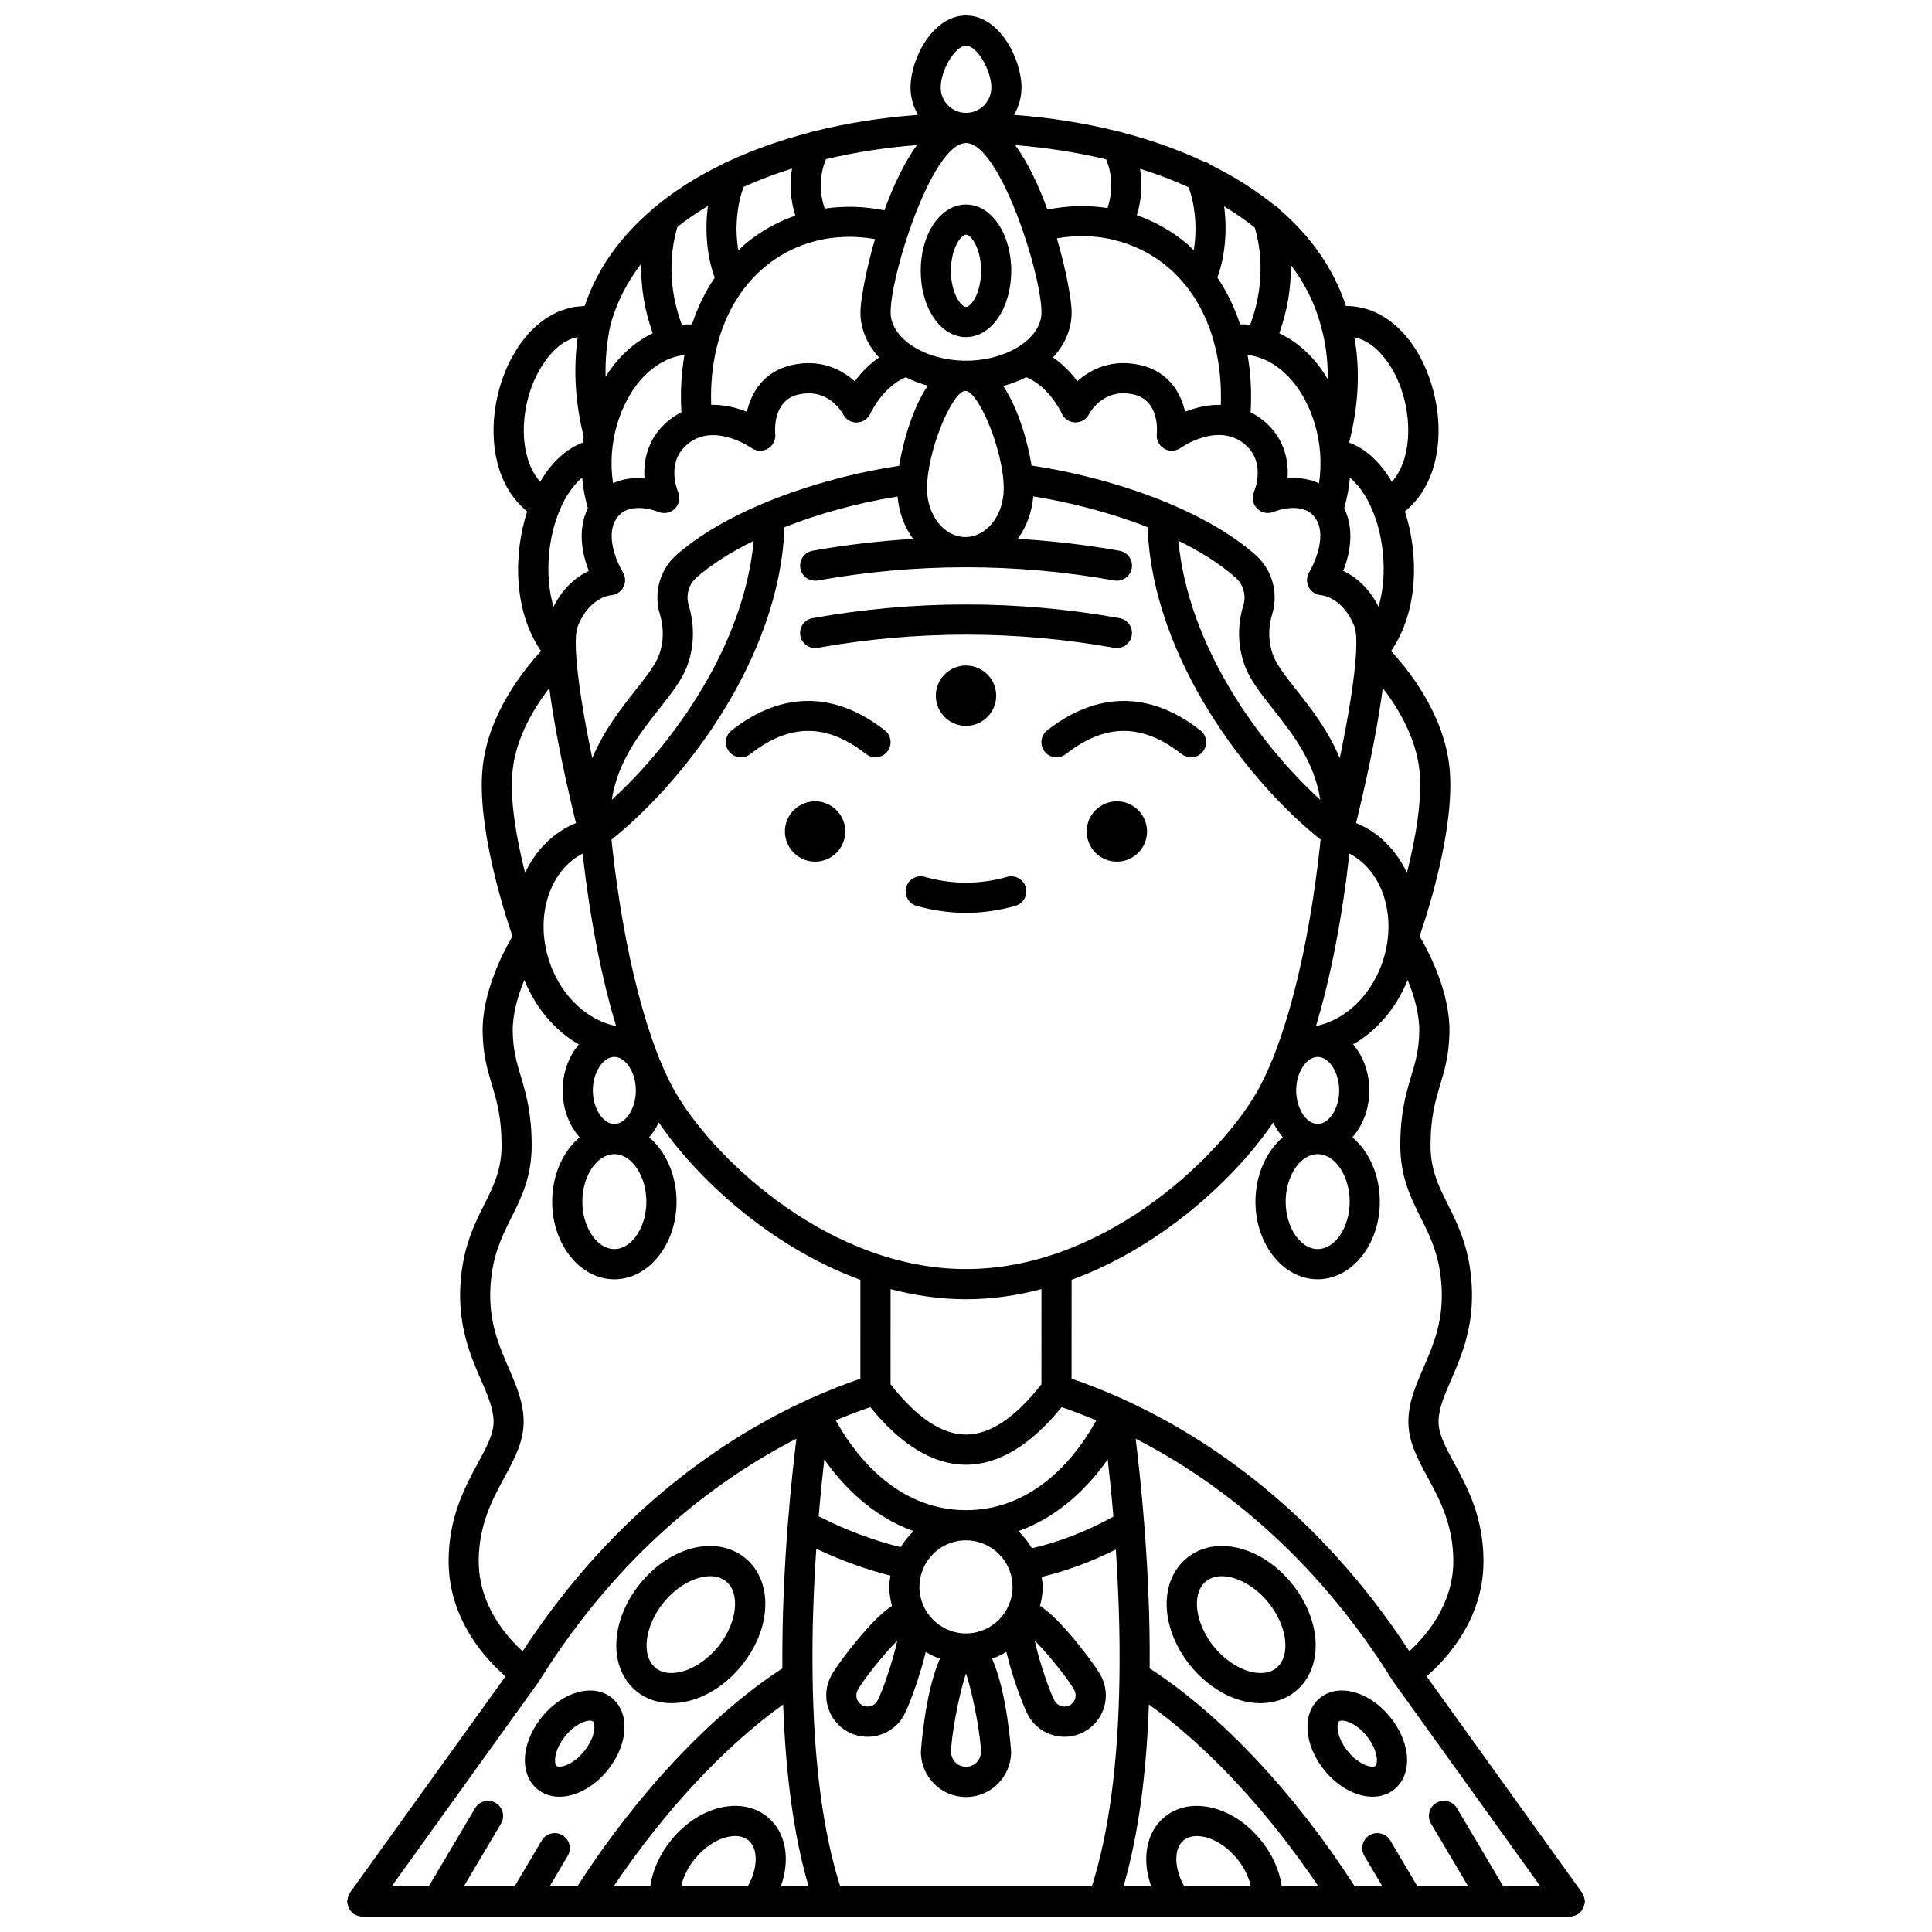 <?xml version="1.0" encoding="UTF-8"?>
<!-- Uploaded to: SVG Repo, www.svgrepo.com, Generator: SVG Repo Mixer Tools -->
<svg width="800px" height="800px" version="1.1" viewBox="144 144 512 512" xmlns="http://www.w3.org/2000/svg">
 <defs>
  <clipPath id="a">
   <path d="m235 148.09h330v503.81h-330z"/>
  </clipPath>
 </defs>
 <path d="m410.9 376.38c-7.262 2.055-14.559 2.051-21.812 0-2.113-0.602-4.336 0.633-4.934 2.754-0.605 2.125 0.633 4.336 2.754 4.934 4.336 1.23 8.742 1.852 13.082 1.852 4.344 0 8.75-0.625 13.082-1.852 2.125-0.602 3.359-2.812 2.754-4.934-0.586-2.125-2.809-3.352-4.926-2.754z"/>
 <path d="m342.82 343.85c10.488-8.203 20.246-8.203 30.727 0 0.73 0.57 1.598 0.848 2.465 0.848 1.188 0 2.363-0.527 3.152-1.535 1.359-1.738 1.055-4.25-0.684-5.613-13.273-10.391-27.309-10.395-40.586 0-1.738 1.359-2.047 3.875-0.684 5.613 1.359 1.742 3.875 2.047 5.609 0.688z"/>
 <path d="m421.52 337.55c-1.738 1.359-2.047 3.875-0.684 5.613 1.359 1.738 3.879 2.047 5.613 0.684 10.48-8.203 20.242-8.203 30.727 0 0.73 0.57 1.598 0.848 2.465 0.848 1.188 0 2.363-0.527 3.152-1.535 1.359-1.738 1.055-4.25-0.684-5.613-13.281-10.391-27.312-10.383-40.59 0.004z"/>
 <path d="m360.73 315.68c26.062-4.66 52.492-4.66 78.555 0 0.238 0.043 0.477 0.062 0.707 0.062 1.902 0 3.586-1.359 3.93-3.293 0.387-2.172-1.059-4.25-3.234-4.637-26.996-4.832-54.375-4.832-81.367 0-2.176 0.387-3.621 2.469-3.234 4.637 0.391 2.168 2.477 3.629 4.644 3.231z"/>
 <path d="m411.99 215.77c0-9.852-5.269-17.57-11.996-17.57-6.727 0-11.996 7.719-11.996 17.57 0 9.852 5.269 17.57 11.996 17.57 6.727-0.004 11.996-7.719 11.996-17.57zm-11.992 9.57c-1.371 0-4-3.727-4-9.574 0-5.84 2.629-9.574 4-9.574s4 3.727 4 9.574c-0.004 5.848-2.629 9.574-4 9.574z"/>
 <path d="m340.49 585.45c8.059-9.918 8.473-22.473 0.949-28.586-7.516-6.113-19.73-3.129-27.785 6.785-8.059 9.918-8.473 22.477-0.949 28.586 2.535 2.062 5.762 3.125 9.258 3.125 1.656 0 3.371-0.238 5.102-0.723 4.977-1.391 9.742-4.652 13.426-9.188zm-22.742 0.578c-3.906-3.176-2.938-11.117 2.113-17.336 3.582-4.41 8.426-6.984 12.336-6.984 1.605 0 3.062 0.438 4.203 1.363 3.906 3.176 2.938 11.117-2.113 17.336-2.606 3.211-6.027 5.59-9.371 6.527-1.688 0.473-4.852 0.977-7.168-0.906z"/>
 <path d="m287.61 599.01c-2.418 2.981-3.984 6.43-4.402 9.719-0.5 3.926 0.688 7.379 3.258 9.465 1.637 1.328 3.633 1.961 5.781 1.961 4.258 0 9.09-2.496 12.758-7.008 5.519-6.793 6.023-15.223 1.145-19.184-4.867-3.957-13.02-1.742-18.539 5.047zm11.191 9.094c-3.117 3.836-6.57 4.473-7.297 3.887-0.297-0.238-0.52-1.023-0.367-2.246 0.23-1.809 1.203-3.879 2.676-5.688 2.481-3.051 5.168-4.078 6.527-4.078 0.355 0 0.621 0.07 0.77 0.191 0.723 0.582 0.809 4.094-2.309 7.934z"/>
 <path d="m486.34 563.65c-8.059-9.918-20.262-12.898-27.785-6.781-7.523 6.113-7.106 18.668 0.949 28.586 3.684 4.531 8.449 7.793 13.422 9.188 1.73 0.484 3.445 0.723 5.102 0.723 3.5 0 6.727-1.062 9.258-3.125 7.531-6.113 7.109-18.672-0.945-28.59zm-4.094 22.379c-2.324 1.883-5.484 1.375-7.164 0.906-3.348-0.938-6.762-3.316-9.371-6.527-5.055-6.223-6.023-14.164-2.113-17.336 1.141-0.922 2.59-1.363 4.203-1.363 3.91 0 8.754 2.578 12.332 6.984 5.055 6.223 6.019 14.16 2.113 17.336z"/>
 <path d="m512.38 599.01c-5.519-6.793-13.664-9.008-18.539-5.051-4.879 3.961-4.375 12.391 1.145 19.184 3.672 4.516 8.5 7.008 12.758 7.008 2.148 0 4.144-0.637 5.781-1.961 2.57-2.086 3.758-5.539 3.258-9.465-0.418-3.285-1.98-6.738-4.402-9.715zm-3.898 12.98c-0.73 0.586-4.18-0.047-7.297-3.887-3.113-3.84-3.031-7.344-2.309-7.934s4.172 0.039 7.293 3.883c1.473 1.812 2.445 3.883 2.676 5.691 0.16 1.215-0.066 2.004-0.363 2.246z"/>
 <g clip-path="url(#a)">
  <path d="m563.82 648.95c0.062-0.227 0.117-0.445 0.137-0.68 0.012-0.125 0.07-0.23 0.07-0.359 0-0.172-0.074-0.32-0.102-0.488-0.027-0.23-0.066-0.449-0.137-0.676-0.094-0.301-0.219-0.57-0.375-0.836-0.062-0.109-0.074-0.23-0.152-0.336l-41.195-57.324c5.281-4.574 15.074-15.129 15.074-30.52 0-11.672-4.309-19.637-7.773-26.035-2.356-4.352-4.219-7.789-4.137-11.133 0.082-3.402 1.582-6.867 3.324-10.871 2.762-6.379 6.207-14.316 5.434-25.648-0.648-9.547-3.668-15.586-6.324-20.91-2.465-4.934-4.594-9.195-4.559-15.781 0.043-7.453 1.258-11.531 2.555-15.852 1.168-3.914 2.379-7.965 2.469-14.082 0.148-10.438-5.492-21.195-7.914-25.32 2.277-6.648 9.578-29.477 7.891-44.93-1.531-14.055-10.828-25.645-15.457-30.637 7.371-10.727 7.32-25.785 3.664-37.023 9.844-7.891 10.848-23.375 6.371-35.656-4.312-11.836-12.73-18.828-21.977-18.746-3.32-10.02-9.402-18.512-17.488-25.48-0.418-0.578-0.953-1.031-1.59-1.312-4.992-4.062-10.652-7.598-16.793-10.617-0.508-0.465-1.141-0.727-1.801-0.883-6.703-3.137-13.918-5.688-21.43-7.656-0.406-0.184-0.832-0.285-1.281-0.324-8.957-2.266-18.285-3.699-27.594-4.394 1.227-2.148 1.984-4.594 1.984-7.238-0.008-7.606-5.867-19.102-14.703-19.102-8.844 0-14.715 11.496-14.715 19.102 0 2.641 0.754 5.086 1.98 7.231-9.414 0.699-18.836 2.148-27.887 4.445-0.328 0.055-0.637 0.129-0.938 0.262-7.594 1.984-14.887 4.543-21.656 7.711-0.434 0.125-0.816 0.328-1.184 0.586-6.582 3.18-12.621 6.938-17.898 11.309-0.297 0.207-0.582 0.418-0.812 0.707-8.223 7.008-14.559 15.48-17.945 25.609-0.047 0-0.094 0.012-0.141 0.016-0.34 0.008-0.672 0.078-1.012 0.109-0.871 0.062-1.738 0.152-2.586 0.344-0.457 0.105-0.895 0.27-1.348 0.402-0.711 0.215-1.414 0.449-2.106 0.75-0.477 0.207-0.938 0.465-1.398 0.711-0.637 0.34-1.258 0.703-1.871 1.121-0.461 0.312-0.906 0.645-1.352 0.996-0.582 0.465-1.152 0.965-1.707 1.496-0.418 0.398-0.836 0.805-1.234 1.238-0.547 0.602-1.066 1.246-1.578 1.914-0.355 0.465-0.719 0.91-1.059 1.406-0.535 0.789-1.027 1.645-1.516 2.512-0.262 0.461-0.539 0.887-0.785 1.371-0.703 1.387-1.355 2.852-1.922 4.414-4.477 12.285-3.477 27.77 6.371 35.66-3.66 11.23-3.707 26.293 3.664 37.02-4.629 4.988-13.926 16.578-15.457 30.637-1.688 15.453 5.606 38.285 7.891 44.93-2.418 4.121-8.062 14.883-7.914 25.32 0.09 6.117 1.301 10.168 2.469 14.082 1.293 4.32 2.512 8.398 2.555 15.848 0.035 6.586-2.09 10.848-4.559 15.781-2.664 5.324-5.68 11.363-6.324 20.91-0.773 11.336 2.668 19.273 5.434 25.648 1.738 4.008 3.238 7.473 3.324 10.871 0.078 3.344-1.781 6.781-4.137 11.133-3.461 6.402-7.773 14.363-7.773 26.035 0 15.391 9.793 25.945 15.074 30.52l-41.227 57.324c-0.074 0.105-0.09 0.227-0.152 0.336-0.156 0.27-0.285 0.535-0.375 0.836-0.066 0.223-0.109 0.445-0.137 0.676-0.023 0.164-0.098 0.312-0.098 0.484 0 0.129 0.059 0.234 0.07 0.359 0.02 0.234 0.074 0.453 0.137 0.68 0.074 0.285 0.164 0.547 0.297 0.805 0.102 0.191 0.227 0.355 0.355 0.531 0.188 0.246 0.379 0.469 0.621 0.664 0.074 0.062 0.117 0.152 0.195 0.207 0.145 0.105 0.309 0.148 0.457 0.227 0.16 0.09 0.312 0.18 0.484 0.242 0.441 0.164 0.895 0.273 1.355 0.273 0.008 0.004 0.02 0.008 0.027 0.008h123.75 0.012 0.012 72.508 0.012 0.012 123.75c0.008 0 0.016-0.004 0.023-0.004 0.461-0.004 0.914-0.109 1.355-0.273 0.172-0.062 0.32-0.156 0.48-0.242 0.152-0.078 0.316-0.129 0.461-0.23 0.078-0.059 0.121-0.148 0.195-0.207 0.234-0.195 0.434-0.418 0.621-0.664 0.133-0.176 0.258-0.34 0.355-0.531 0.133-0.258 0.219-0.523 0.293-0.805zm-21.434-5.039-12.27-20.711c-1.125-1.902-3.582-2.531-5.477-1.402-1.898 1.129-2.527 3.578-1.402 5.477l9.855 16.633h-13.453l-7.199-12.156c-1.125-1.898-3.578-2.527-5.477-1.402-1.898 1.125-2.527 3.578-1.402 5.477l4.781 8.078h-7.32c-15.852-24.652-35.461-45.5-54.348-57.781 0.113-13.809-0.566-27.133-1.449-38.324-0.004-0.055-0.004-0.113-0.012-0.168-0.734-9.301-1.598-17.066-2.254-22.355 20.746 10.633 46.77 29.832 68.238 64.309 0.016 0.027 0.039 0.043 0.059 0.07 0.004 0.008 0.004 0.02 0.012 0.027 0.016 0.023 0.039 0.039 0.055 0.062 0.016 0.023 0.016 0.051 0.031 0.07l38.871 54.098zm-84.551 0c-2.695-4.801-2.852-10.012-0.125-12.223 1.352-1.105 3.086-1.191 4.293-1.066 3.402 0.344 7.102 2.606 9.91 6.062 1.836 2.246 3.027 4.777 3.578 7.227l-17.656-0.004zm20.281-12.273c-4.172-5.133-9.75-8.406-15.297-8.969-3.906-0.398-7.422 0.582-10.156 2.824-4.973 4.027-6.152 11.258-3.582 18.422h-7.348c3.812-12.992 6.066-29.16 6.734-48.211 15.559 11.137 31.43 28.176 44.93 48.211l-9.719-0.004c-0.586-4.231-2.508-8.531-5.562-12.273zm-111.45 12.273c-4.539-14.223-7.016-32.891-7.32-55.676-0.172-11.922 0.293-23.551 0.977-33.805 6.535 3.094 13.105 5.469 19.648 7.129-0.145 0.98-0.301 1.957-0.301 2.977 0 1.754 0.293 3.43 0.715 5.059-2.445 1.559-4.945 4.129-7.387 6.902-3.797 4.312-7.574 9.469-8.715 11.574-2.883 5.312-0.906 11.984 4.41 14.867 1.656 0.898 3.441 1.328 5.211 1.328 3.894 0 7.672-2.078 9.66-5.734 1.145-2.102 3.406-8.082 4.949-13.613 0.297-1.062 0.562-2.113 0.812-3.152 1.176 0.73 2.43 1.328 3.75 1.812-4.019 9.152-5.027 24.473-5.027 24.691 0 6.59 5.363 11.957 11.953 11.957s11.953-5.363 11.953-11.957c0-0.219-1.008-15.539-5.027-24.691 1.328-0.484 2.586-1.082 3.769-1.824 0.246 1.043 0.516 2.094 0.812 3.164 1.547 5.539 3.812 11.512 4.949 13.613 1.988 3.66 5.762 5.734 9.66 5.734 1.762 0 3.555-0.43 5.211-1.328 5.312-2.883 7.289-9.551 4.406-14.871-1.145-2.102-4.918-7.258-8.715-11.574-2.441-2.773-4.949-5.348-7.402-6.906 0.418-1.625 0.711-3.297 0.711-5.055 0-0.902-0.152-1.762-0.27-2.637 6.606-1.594 13.18-4.012 19.648-7.273 0.676 10.203 1.133 21.762 0.965 33.605-0.305 22.785-2.785 41.453-7.32 55.676l-66.688 0.004zm-42.152 0c0.551-2.449 1.746-4.981 3.586-7.238 2.797-3.441 6.496-5.707 9.898-6.055 1.215-0.137 2.941-0.039 4.312 1.078 2.711 2.199 2.555 7.41-0.141 12.207l-17.656 0.004zm22.848-18.41c-2.75-2.25-6.273-3.234-10.172-2.836-5.555 0.562-11.129 3.832-15.289 8.957-3.062 3.75-4.984 8.059-5.566 12.289h-9.719c13.504-20.031 29.371-37.074 44.93-48.211 0.672 19.047 2.922 35.219 6.734 48.211h-7.348c2.566-7.16 1.387-14.391-3.57-18.41zm-57.699 18.41 4.781-8.078c1.129-1.902 0.5-4.356-1.402-5.477-1.902-1.129-4.356-0.496-5.477 1.402l-7.199 12.156h-13.449l9.855-16.633c1.125-1.898 0.5-4.352-1.402-5.477-1.898-1.129-4.352-0.5-5.477 1.402l-12.273 20.703h-9.836l38.875-54.082c0.016-0.023 0.016-0.051 0.031-0.07 0.016-0.023 0.039-0.039 0.055-0.062 0.008-0.016 0.008-0.031 0.02-0.043 0.012-0.02 0.035-0.035 0.047-0.059 21.473-34.488 47.496-53.688 68.246-64.316-0.664 5.309-1.527 13.121-2.266 22.48-0.008 0.066-0.012 0.129-0.016 0.195-0.875 11.164-1.547 24.438-1.441 38.188-18.887 12.285-38.496 33.133-54.348 57.781l-7.324-0.008zm8.734-273.7c1.961 17.34 5.019 32.949 8.871 45.699-7.344-1.445-14.191-7.566-17.379-16.23-4.426-12.035-0.566-24.797 8.508-29.469zm-6.918-88.789c1.664-4.848 4.062-8.59 6.797-10.844 0.23 2.75 0.754 5.461 1.512 8.113-2.883 5.867-1.41 12.359 0.246 16.598-3.019 1.43-6.691 4.203-9.355 9.508-2.231-7.691-1.52-16.613 0.801-23.375zm32.051-77.293c2.5-2.012 5.238-3.84 8.09-5.57-0.887 6.43-0.297 13.328 1.781 19.043-2.543 3.719-4.543 7.887-6.027 12.367-0.898-0.016-1.801 0-2.688 0.094-3.203-8.66-3.617-17.727-1.156-25.934zm30.367-15.465c-0.723 4.094-0.434 8.266 0.875 12.484-4.805 1.672-9.316 4.176-13.332 7.543-0.629 0.527-1.168 1.145-1.762 1.707-1.039-5.938-0.316-12.379 1.387-16.867 4.074-1.863 8.383-3.469 12.832-4.867zm33.094-6.215c-3.441 4.754-6.328 10.969-8.621 17.281-5.371-1.074-10.691-1.211-15.812-0.449-1.508-4.523-1.398-8.84 0.324-13.098 7.828-1.871 15.961-3.098 24.109-3.734zm50.16 3.777c1.688 4.195 1.805 8.449 0.355 12.895-5.156-0.789-10.516-0.664-15.918 0.414-2.277-6.246-5.141-12.375-8.555-17.082 8.148 0.652 16.285 1.887 24.117 3.773zm21.836 7.398c1.672 4.469 2.375 10.832 1.355 16.711-0.629-0.598-1.199-1.246-1.867-1.805-3.984-3.34-8.453-5.824-13.207-7.5 1.273-4.16 1.551-8.27 0.848-12.312 4.465 1.41 8.785 3.035 12.871 4.906zm17.547 10.703c2.391 8.156 1.969 17.141-1.207 25.73-0.891-0.094-1.789-0.105-2.688-0.094-1.484-4.492-3.477-8.668-6.019-12.402 2.051-5.676 2.644-12.496 1.785-18.875 2.867 1.754 5.625 3.602 8.129 5.641zm32 77.094c2.32 6.762 3.035 15.684 0.801 23.371-2.668-5.301-6.336-8.074-9.355-9.508 1.66-4.238 3.129-10.73 0.246-16.598 0.754-2.652 1.281-5.367 1.512-8.113 2.734 2.258 5.133 6.004 6.797 10.848zm1.586 118.26c-3.184 8.66-10.039 14.777-17.379 16.227 3.856-12.75 6.914-28.355 8.871-45.695 9.074 4.668 12.934 17.434 8.508 29.469zm-16.922 42.18c-3.035 0-5.699-4.152-5.699-8.883 0-4.734 2.664-8.883 5.699-8.883 3.039 0 5.703 4.152 5.703 8.883 0 4.731-2.668 8.883-5.703 8.883zm0 7.996c4.598 0 8.484 5.762 8.484 12.582s-3.887 12.578-8.484 12.578-8.484-5.762-8.484-12.578c0-6.82 3.883-12.582 8.484-12.582zm-19.488-129.91c1.367 4.008 4.309 7.734 7.719 12.043 5.231 6.617 10.941 13.984 12.457 23.969-15.984-14.586-35.023-40.629-37.598-68.668 5.688 2.789 10.91 6.035 15.164 9.777 2.051 1.805 2.856 4.688 2.047 7.344-1.574 5.168-1.496 10.535 0.211 15.535zm25.344 24.984c-3.012-7.277-7.559-13.098-11.352-17.902-2.949-3.734-5.496-6.957-6.426-9.668-1.176-3.445-1.219-7.023-0.129-10.629 1.715-5.652-0.02-11.805-4.418-15.672-6.277-5.527-14.379-10.059-23.035-13.684-0.113-0.051-0.223-0.098-0.34-0.141-12.07-5.016-25.176-8.254-35.969-9.852-1.062-6.422-3.535-15.141-7.527-21.102 2.188-0.59 4.246-1.363 6.121-2.32 6.191 2.582 9.336 9.508 9.363 9.57 0.605 1.414 1.977 2.344 3.512 2.41 1.637 0.059 2.988-0.77 3.711-2.129 0.387-0.727 4.016-7.055 11.859-5.273 6.805 1.547 6.231 9.59 6.141 10.48-0.168 1.57 0.602 3.09 1.965 3.887 1.363 0.793 3.062 0.715 4.348-0.207 0.094-0.066 9.25-6.523 16.277-1.52 6.512 4.633 3.516 12.336 3.164 13.176-0.652 1.492-0.324 3.227 0.816 4.391 1.137 1.168 2.875 1.523 4.383 0.902 0.32-0.129 7.891-3.152 11.129 1.746 3.582 5.422-1.621 14.133-1.668 14.211-0.75 1.199-0.816 2.711-0.164 3.969 0.656 1.254 1.922 2.074 3.34 2.152 0.055 0.004 5.691 0.508 8.746 8.199 0.531 1.336 0.645 3.848 0.473 7.086v0.012 0.012 0.012c-0.391 6.918-2.121 17.293-4.32 27.883zm-166.58-93.641c-0.527-15.246 4.461-28.398 14.098-36.477 8.047-6.742 18.547-9.348 29.309-7.453-2.531 8.672-3.859 16.43-3.859 19.434 0 4.473 1.824 8.574 4.941 11.93-2.762 1.898-4.906 4.231-6.453 6.316-3.644-3.277-9.289-5.973-16.695-4.285-7.441 1.691-10.711 7.238-11.875 12.367-2.625-1.043-5.926-1.902-9.465-1.832zm47.547-24.5c0-4.289 1.918-12.723 4.777-21.133 0.02-0.059 0.062-0.102 0.078-0.16 0.012-0.035 0-0.07 0.008-0.109 4.043-11.805 9.941-23.477 15.105-23.488h0.016c5.141 0.012 11.008 11.547 15.055 23.281 0.012 0.039-0.004 0.078 0.008 0.117 0.02 0.062 0.066 0.113 0.09 0.176 2.894 8.469 4.844 16.988 4.844 21.309 0 6.938-9.156 12.805-19.992 12.805-10.836 0-19.988-5.856-19.988-12.797zm58.211-19.445c0.016 0.008 0.027 0.023 0.043 0.031 0.184 0.09 0.379 0.07 0.57 0.129 5.289 1.215 10.234 3.586 14.492 7.152 9.699 8.133 14.719 21.34 14.191 36.633-3.539-0.07-6.84 0.789-9.465 1.824-1.168-5.129-4.434-10.676-11.875-12.367-7.398-1.684-13.047 1.004-16.691 4.281-1.543-2.086-3.684-4.414-6.441-6.312 3.117-3.359 4.941-7.453 4.941-11.93 0-3.023-1.348-10.875-3.918-19.629 4.836-0.84 9.617-0.77 14.152 0.188zm-38.398 40.246c3.414 0 10.164 15.754 10.164 25.922 0 7.062-4.562 12.805-10.164 12.805s-10.164-5.742-10.164-12.805c0-10.168 6.75-25.922 10.164-25.922zm93.707 24.48c-2.695-1.219-5.625-1.547-8.32-1.363 0.332-5.227-1.156-11.566-7.434-16.039-0.781-0.555-1.566-1.004-2.359-1.406 0.309-5.285 0.027-10.367-0.809-15.188 5.5 0.609 9.543 4.207 11.664 6.656 5.184 6.012 8.934 16.324 7.258 27.34zm-168.15-34c-0.84 4.812-1.117 9.895-0.812 15.188-0.793 0.402-1.578 0.852-2.359 1.406-6.277 4.469-7.766 10.812-7.434 16.039-2.703-0.195-5.629 0.133-8.32 1.352-1.676-11.012 2.078-21.32 7.262-27.324 2.117-2.449 6.172-6.047 11.664-6.66zm-28.742 78.965v-0.023c-0.172-3.234-0.055-5.738 0.473-7.074 3.019-7.609 8.578-8.184 8.746-8.199 1.414-0.074 2.688-0.891 3.34-2.152 0.652-1.258 0.586-2.769-0.164-3.969-0.055-0.082-5.289-8.734-1.668-14.211 3.234-4.898 10.805-1.879 11.113-1.75 1.492 0.621 3.219 0.273 4.371-0.875 1.148-1.152 1.48-2.891 0.848-4.391-0.363-0.863-3.363-8.566 3.156-13.203 6.961-4.941 16.195 1.469 16.277 1.52 1.273 0.914 2.961 0.992 4.328 0.207 1.359-0.781 2.137-2.301 1.984-3.863-0.09-0.91-0.668-8.953 6.141-10.5 7.816-1.785 11.477 4.547 11.848 5.246 0.703 1.375 2.144 2.269 3.684 2.168 1.543-0.047 2.922-0.988 3.543-2.398 0.035-0.074 3.199-7.004 9.391-9.59 1.793 0.906 3.742 1.656 5.812 2.234-4.039 5.973-6.531 14.777-7.594 21.23-10.684 1.613-23.641 4.836-35.59 9.793-0.141 0.047-0.27 0.102-0.398 0.164-8.645 3.621-16.742 8.148-23.008 13.664-4.398 3.871-6.133 10.02-4.418 15.672 1.09 3.602 1.047 7.18-0.129 10.629-0.922 2.711-3.477 5.934-6.426 9.668-3.793 4.801-8.336 10.629-11.352 17.902-2.203-10.59-3.934-20.965-4.301-27.875-0.004-0.008-0.008-0.016-0.008-0.023zm29.867-12.625c-0.809-2.66-0.004-5.543 2.047-7.344 3.977-3.5 9.168-6.789 15.164-9.742-2.59 28.027-21.617 54.051-37.598 68.629 1.516-9.988 7.227-17.348 12.457-23.969 3.406-4.309 6.348-8.031 7.719-12.043 1.699-4.996 1.777-10.363 0.211-15.531zm-19.707 137.45c-3.039 0-5.703-4.152-5.703-8.883 0-4.734 2.664-8.883 5.703-8.883 3.035 0 5.699 4.152 5.699 8.883 0 4.731-2.66 8.883-5.699 8.883zm0 7.996c4.598 0 8.484 5.762 8.484 12.582s-3.887 12.578-8.484 12.578c-4.598 0-8.484-5.762-8.484-12.578 0-6.82 3.887-12.582 8.484-12.582zm-0.656-82.277c-0.02-0.195 0.02-0.387-0.031-0.582-0.016-0.062-0.031-0.133-0.047-0.195-0.012-0.098-0.02-0.191-0.031-0.289 18.648-14.836 44.543-47.559 45.855-82.801 9.094-3.602 19.398-6.445 29.961-8.129 0.375 4.262 1.852 8.113 4.133 11.227-8.914 0.543-17.809 1.555-26.66 3.141-2.172 0.387-3.617 2.469-3.231 4.641 0.387 2.172 2.449 3.637 4.641 3.231 26.055-4.66 52.48-4.66 78.555 0 0.238 0.043 0.477 0.062 0.707 0.062 1.902 0 3.586-1.359 3.93-3.293 0.387-2.172-1.059-4.25-3.234-4.637-8.965-1.602-17.973-2.621-26.992-3.164 2.277-3.117 3.75-6.977 4.121-11.242 9.285 1.48 20.141 4.168 30.297 8.148 1.301 35.25 27.203 67.98 45.855 82.816-0.012 0.098-0.02 0.191-0.031 0.289-0.016 0.062-0.031 0.133-0.047 0.195-0.051 0.195-0.012 0.387-0.031 0.582-3.141 28.969-9.539 53.742-17.305 66.688-10.68 17.801-40.906 46.043-76.543 46.043-35.645 0-65.879-28.242-76.562-46.043-7.766-12.938-14.168-37.719-17.309-66.688zm93.852 120.73c6.887 0 13.566-0.996 19.992-2.68l-0.008 25.211c-6.879 8.812-13.598 13.332-19.984 13.332h-0.004c-6.387 0-13.109-4.516-19.996-13.332l0.008-25.207c6.418 1.676 13.105 2.676 19.992 2.676zm-25.363 28.602c8.199 10.082 16.723 15.254 25.359 15.254h0.004c8.637 0 17.148-5.176 25.344-15.254 2.801 0.953 5.867 2.106 9.164 3.496-3.992 7.363-15.059 23.801-34.508 23.801-19.359 0-30.492-16.438-34.516-23.809 3.293-1.383 6.356-2.535 9.152-3.488zm25.355 70.609c1.977 5.746 3.953 16.992 3.953 20.746 0 2.184-1.773 3.957-3.953 3.957-2.18 0-3.953-1.773-3.953-3.957-0.008-3.754 1.977-15 3.953-20.746zm0-10.648c-6.801 0-12.336-5.535-12.336-12.336s5.535-12.336 12.336-12.336c6.801 0 12.336 5.535 12.336 12.336-0.004 6.801-5.535 12.336-12.336 12.336zm-37.547-46.121c4.785 6.836 12.543 15.035 23.66 19.016-1.328 1.25-2.465 2.676-3.418 4.238-7.215-1.762-14.496-4.5-21.73-8.168 0.484-5.809 1.008-10.906 1.488-15.086zm51.434 19.02c11.133-3.988 18.891-12.191 23.672-19.035 0.48 4.203 1.012 9.34 1.504 15.188-7.106 3.906-14.344 6.711-21.594 8.387-0.988-1.68-2.172-3.211-3.582-4.539zm-32.086 29c-1.141 5.324-3.887 13.391-5.273 15.941-0.777 1.445-2.578 1.988-4.027 1.195-1.441-0.781-1.977-2.586-1.191-4.027 1.383-2.551 6.648-9.25 10.492-13.109zm36.41 0c3.844 3.859 9.105 10.555 10.492 13.109 0.781 1.441 0.246 3.246-1.191 4.027-1.441 0.773-3.25 0.242-4.027-1.195-1.387-2.551-4.133-10.613-5.273-15.941zm102.3-112.07c2.551 5.106 4.961 9.934 5.5 17.883 0.641 9.395-2.125 15.766-4.793 21.926-1.984 4.578-3.859 8.906-3.977 13.863-0.133 5.469 2.406 10.164 5.098 15.129 3.191 5.898 6.809 12.578 6.809 22.227 0 11.52-7.316 19.902-11.652 23.859-24.383-37.348-53.875-56.809-75.797-66.758-0.09-0.043-0.152-0.125-0.242-0.16-0.055-0.02-0.113-0.012-0.168-0.031-0.121-0.043-0.223-0.125-0.348-0.156-4.738-2.125-9.094-3.801-12.961-5.121l0.008-26.203c24.352-8.895 43.859-27.512 53.43-41.703 0.699 1.469 1.551 2.789 2.562 3.93-4.383 3.703-7.269 9.969-7.269 17.059 0 11.348 7.394 20.578 16.48 20.578 9.09 0 16.48-9.234 16.48-20.578 0-7.09-2.887-13.355-7.269-17.059 2.738-3.086 4.484-7.484 4.484-12.406 0-4.809-1.664-9.133-4.293-12.211 6.195-3.512 11.359-9.484 14.457-17.059 1.668 4.051 3.137 8.957 3.07 13.59-0.07 5.008-1.027 8.203-2.137 11.902-1.332 4.449-2.84 9.496-2.887 18.098-0.031 8.496 2.734 14.039 5.414 19.402zm-3.656-91.398c-2.809-5.969-7.434-10.734-13.477-13.191 2.199-8.957 5.496-23.496 7.07-35.785 4.004 5.199 8.766 13.023 9.711 21.703 0.863 7.941-1.098 18.555-3.305 27.273zm-1.688-128.71c3.074 8.434 2.961 19.113-2.297 25.102-2.992-5.137-6.891-8.734-11.32-10.41 2.512-9.895 2.953-19.277 1.371-27.926 5.816 1.238 10.125 7.414 12.246 13.234zm-21.105-16.184c1.273 4.438 1.875 9.141 1.809 14.066-1.059-1.754-2.211-3.438-3.535-4.969-2.754-3.191-5.922-5.578-9.305-7.191 2.137-5.965 3.16-12.102 3.043-18.129 3.652 4.832 6.422 10.219 7.988 16.223zm-94.043-74.316c2.82 0 6.703 6.434 6.703 11.105 0 3.699-3.012 6.711-6.711 6.711s-6.711-3.012-6.711-6.711c0-4.672 3.891-11.105 6.719-11.105zm-86.082 57.781c-0.156 6.125 0.875 12.371 3.051 18.441-3.379 1.617-6.551 4.004-9.305 7.191-1.168 1.352-2.227 2.809-3.191 4.336-0.109-4.578 0.305-9.121 1.254-13.59 1.629-6.066 4.449-11.512 8.191-16.379zm-29.082 32.719c0.297-0.809 0.645-1.629 1.02-2.438 0.133-0.285 0.285-0.559 0.426-0.844 0.262-0.52 0.535-1.039 0.832-1.547 0.191-0.332 0.395-0.66 0.605-0.984 0.281-0.441 0.574-0.867 0.883-1.289 0.238-0.332 0.48-0.66 0.734-0.973 0.324-0.398 0.676-0.773 1.023-1.141 0.266-0.277 0.512-0.57 0.789-0.828 0.605-0.562 1.234-1.078 1.898-1.527 0.25-0.172 0.527-0.289 0.789-0.441 0.469-0.273 0.941-0.531 1.434-0.73 0.312-0.129 0.641-0.211 0.961-0.312 0.281-0.082 0.566-0.133 0.852-0.195-1.199 8.664-0.648 17.5 1.594 26.352-0.082 0.52-0.125 1.043-0.188 1.562-4.441 1.672-8.352 5.277-11.352 10.43-5.266-5.981-5.383-16.664-2.301-25.094zm-4.992 101.44c0.949-8.68 5.715-16.504 9.711-21.703 1.57 12.293 4.871 26.828 7.066 35.785-6.047 2.453-10.672 7.227-13.48 13.195-2.203-8.715-4.168-19.324-3.297-27.277zm-8.996 209.7c0-9.648 3.617-16.328 6.809-22.227 2.691-4.969 5.231-9.66 5.098-15.129-0.121-4.957-1.996-9.285-3.977-13.863-2.672-6.16-5.43-12.531-4.793-21.926 0.539-7.949 2.949-12.773 5.5-17.883 2.68-5.363 5.445-10.902 5.402-19.402-0.047-8.598-1.559-13.645-2.887-18.094-1.109-3.699-2.062-6.898-2.137-11.902-0.066-4.633 1.402-9.539 3.07-13.59 3.098 7.574 8.266 13.547 14.457 17.059-2.633 3.078-4.289 7.398-4.289 12.211 0 4.922 1.746 9.32 4.484 12.406-4.383 3.703-7.269 9.969-7.269 17.059 0 11.348 7.394 20.578 16.48 20.578 9.09 0 16.48-9.234 16.48-20.578 0-7.09-2.887-13.355-7.269-17.059 1.012-1.145 1.863-2.465 2.562-3.93 9.57 14.188 29.078 32.812 53.43 41.703l-0.008 26.203c-3.961 1.352-8.438 3.086-13.312 5.281-0.055 0.02-0.117 0.008-0.172 0.031-0.082 0.035-0.141 0.109-0.219 0.148-21.918 9.949-51.418 29.414-75.805 66.773-4.336-3.941-11.637-12.281-11.637-23.871z"/>
 </g>
 <path d="m447.98 364.35c0 4.418-3.582 7.996-7.996 7.996-4.418 0-7.996-3.578-7.996-7.996 0-4.418 3.578-7.996 7.996-7.996 4.414 0 7.996 3.578 7.996 7.996"/>
 <path d="m368.01 364.35c0 4.418-3.582 7.996-8 7.996-4.414 0-7.996-3.578-7.996-7.996 0-4.418 3.582-7.996 7.996-7.996 4.418 0 8 3.578 8 7.996"/>
 <path d="m408 328.37c0 4.414-3.582 7.996-7.996 7.996-4.418 0-8-3.582-8-7.996 0-4.418 3.582-8 8-8 4.414 0 7.996 3.582 7.996 8"/>
</svg>